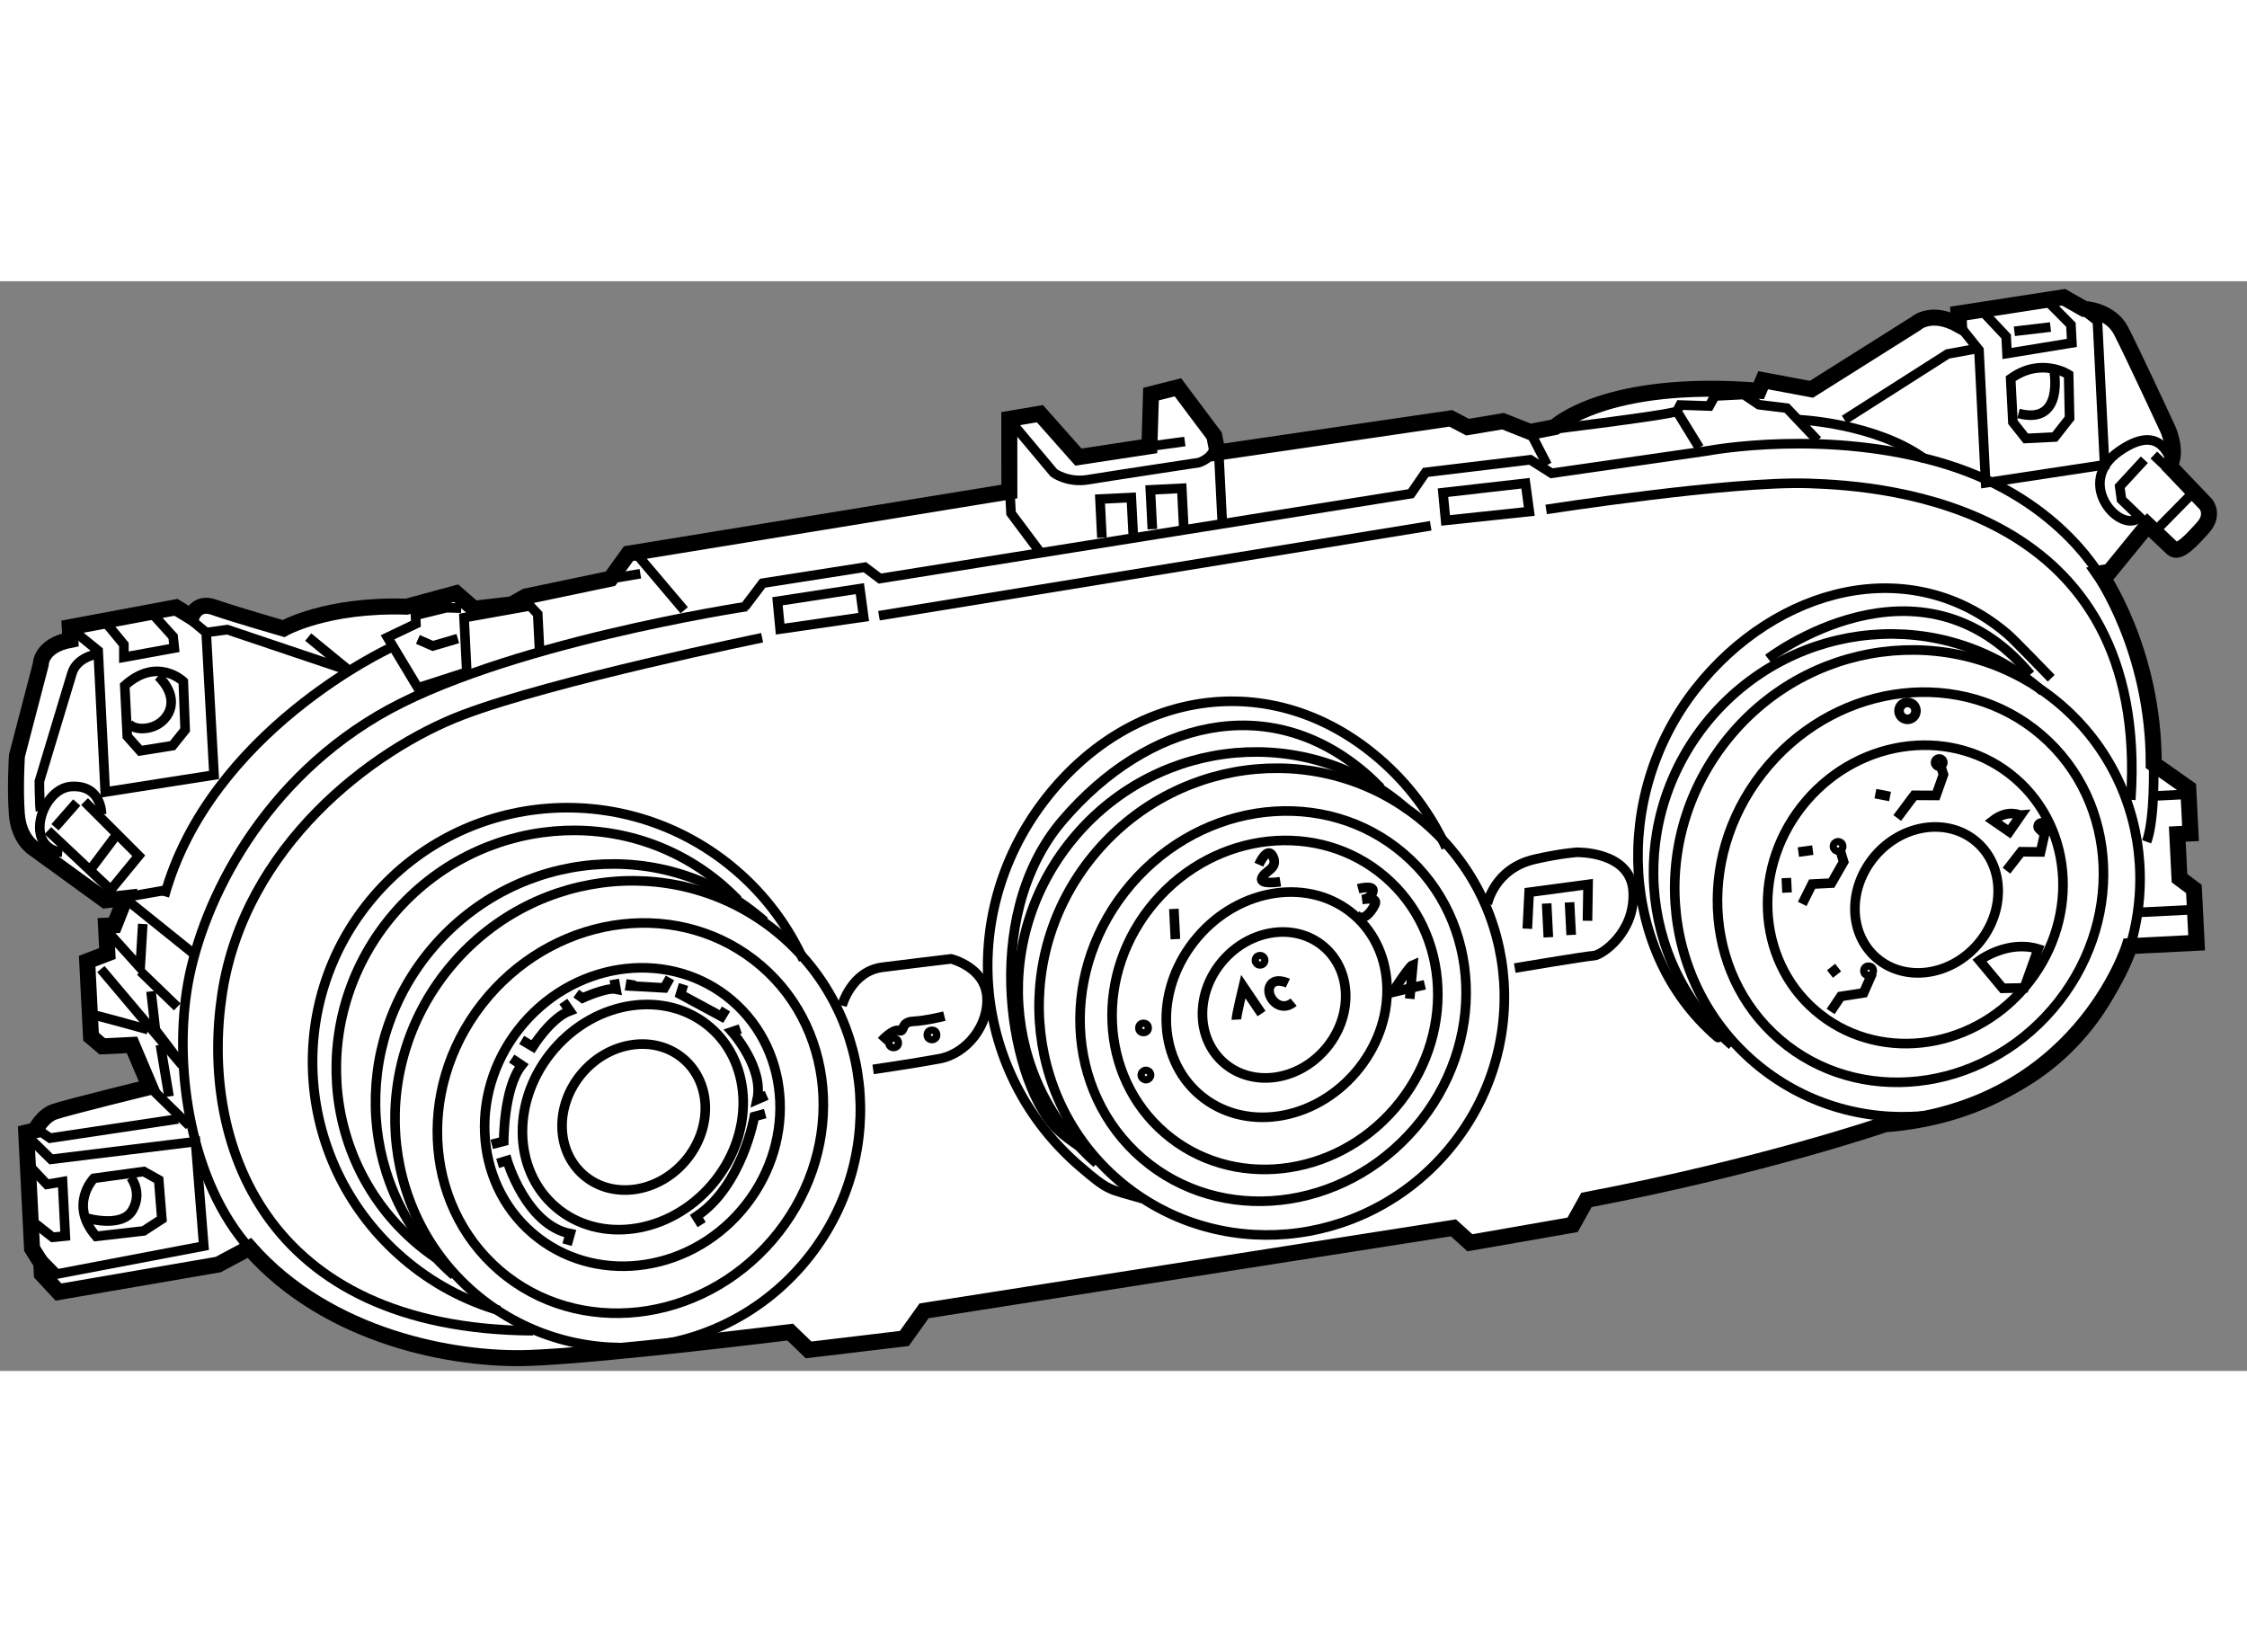 <?xml version="1.0" encoding="utf-8"?>
<!-- Generator: Adobe Illustrator 15.1.0, SVG Export Plug-In . SVG Version: 6.00 Build 0)  -->
<!DOCTYPE svg PUBLIC "-//W3C//DTD SVG 1.1//EN" "http://www.w3.org/Graphics/SVG/1.1/DTD/svg11.dtd">
<svg version="1.1" xmlns="http://www.w3.org/2000/svg" xmlns:xlink="http://www.w3.org/1999/xlink" x="0px" y="0px" width="244.8px"
	 height="180px" viewBox="125.244 132.594 70.244 34.065" enable-background="new 0 0 244.8 180" xml:space="preserve">
	
<rect x="125.244" y="132.594" width="70.244" height="34.065" fill="#808080" stroke="none"/>
	
<g><path fill="#FFFFFF" stroke="#000000" stroke-width="0.5" d="M134.108,143.451c0,0,1.343-0.766,3.847-0.684l1.549-0.42
				l0.554,0.484l1.187-0.137l0.441-0.248l2.642-0.553l0.565-0.785l11.905-1.941l-0.002-2.271l0.957-0.162l1.204,1.357l2.219-0.338
				l0.049-1.631l0.842-0.213l1.136,1.516l0.103,0.523l7.292-1.068l0.524,0.275l1.107-0.186l0.851,0.336l0.767-0.152
				c0,0,1.572-1.52,6.379-1.137l0.137-0.328l1.509,0.283l3.266-2.057c0,0,0.471-0.441,1.347,0.045l-0.018-0.357l3.287-0.508
				l0.645,0.365c0,0,0.814,0.033,1.15,0.68c0.335,0.646,1.46,3.068,1.46,3.068s0.257,0.557,0.126,0.998l-0.047,0.191l1.12,1.174
				c0,0,0.262,0.328-0.097,0.725c-0.359,0.398-0.752,0.834-0.952,0.652c-0.039-0.035-0.775-0.734-0.775-0.734l-1.193,1.461
				l-0.301,0.051c0,0,1.69,2.396,1.681,5.955l1.08,0.76l0.071,1.416l-0.414,0.021l0.069,1.377l0.451,0.338l0.085,1.682l-2.097,0.105
				c0,0-1.578,5.096-7.65,5.57c0,0-3.796,1.309-9.326,2.363l-0.435,0.779l-3.21,0.561l-0.516-0.467l-16.547,2.594l-0.619,0.865
				l-2.991,0.357l-0.577-0.557c0,0-5.87,0.73-8.175,0.809c-2.307,0.08-6.26-0.633-8.73-3.441l-0.976,0.521l-4.992,0.859l-0.521-0.561
				l-0.017-0.34l-0.288-0.459l-0.183-3.627l0.28-0.068c0,0,0.224-0.449,0.595-0.58c0.373-0.131,2.99-0.775,2.99-0.775l-0.558-1.316
				l-0.927,0.045l-0.354-0.301l-0.12-2.359l0.632-0.242l-0.044-0.869l0.265-0.014l0.335-0.848l-0.62,0.068l-2.22-1.611
				c0,0-0.488-0.279-0.547-1.088c-0.061-0.813,0.003-1.818,0.003-1.818l0.745-2.857c0,0-0.012-0.588,0.927-0.768l-0.021-0.396
				l3.32-0.621l0.488,0.297c0,0,0.145-0.498,0.703-0.299C132.493,142.984,134.108,143.451,134.108,143.451z"></path><polyline fill="none" stroke="#000000" stroke-width="0.3" points="127.543,143.518 128.312,144.143 128.534,148.561 
				131.935,148.029 131.69,143.574 130.743,142.789 		"></polyline><polyline fill="none" stroke="#000000" stroke-width="0.3" points="131.69,143.574 132.349,143.484 136.162,144.768 
				134.879,143.717 		"></polyline><path fill="none" stroke="#000000" stroke-width="0.3" d="M137.434,144.061c0,0-5.625,2.594-7.051,7.758"></path><line fill="none" stroke="#000000" stroke-width="0.3" x1="129.079" y1="151.863" x2="130.432" y2="151.627"></line><path fill="none" stroke="#000000" stroke-width="0.3" d="M128.223,144.26c0,0-0.582,0.105-0.728,0.586s-1.021,3.383-1.021,3.383
				s0.005,0.473,0.019,0.756c0.002,0.039,0.008,0.098,0.015,0.17"></path><polyline fill="none" stroke="#000000" stroke-width="0.3" points="128.593,143.314 129.117,143.951 129.117,144.348 
				130.693,144.061 130.656,143.703 130.016,142.996 		"></polyline><path fill="none" stroke="#000000" stroke-width="0.3" d="M130.974,145.105c0,0-0.816-0.791-1.83,0.129l0.079,1.586l0.402,0.453
				l1.013-0.162l0.394-0.492L130.974,145.105z"></path><path fill="none" stroke="#000000" stroke-width="0.3" d="M130.188,144.938c0,0,0.633,0.555,0.323,1.156s-1.146,0.57-1.255,0.291"></path><polyline fill="none" stroke="#000000" stroke-width="0.3" points="127.887,148.859 129.581,150.553 128.707,151.619 
				126.74,149.768 		"></polyline><line fill="none" stroke="#000000" stroke-width="0.3" x1="128.867" y1="149.926" x2="128.069" y2="150.988"></line><line fill="none" stroke="#000000" stroke-width="0.3" x1="127.643" y1="148.889" x2="126.963" y2="149.664"></line><path fill="none" stroke="#000000" stroke-width="0.3" d="M128.418,149.248c0,0,0.01-0.908-0.934-0.861s-1.53,1.932-0.293,2.059"></path><line fill="none" stroke="#000000" stroke-width="0.3" x1="129.927" y1="157.785" x2="131.162" y2="158.992"></line><polyline fill="none" stroke="#000000" stroke-width="0.3" points="126.456,159.135 126.808,159.381 130.811,158.781 		"></polyline><polyline fill="none" stroke="#000000" stroke-width="0.3" points="126.125,159.34 126.842,160.043 131.356,159.49 
				131.615,162.754 127.021,163.629 126.244,162.836 		"></polyline><polyline fill="none" stroke="#000000" stroke-width="0.3" points="126.237,161.965 126.889,162.48 127.285,162.441 
				127.199,160.742 126.71,160.826 126.231,160.318 		"></polyline><path fill="none" stroke="#000000" stroke-width="0.3" d="M130.206,160.686l-0.468-0.262l-1.562,0.213
				c0,0-0.792,0.816,0.074,1.814l1.486-0.17l0.568-0.369L130.206,160.686z"></path><path fill="none" stroke="#000000" stroke-width="0.3" d="M129.33,160.6c0,0,0.383,0.473,0.052,1.037
				c-0.33,0.566-1.427,0.242-1.427,0.242"></path><line fill="none" stroke="#000000" stroke-width="0.3" x1="129.315" y1="152.021" x2="131.269" y2="153.592"></line><polyline fill="none" stroke="#000000" stroke-width="0.3" points="129.707,152.686 129.626,154.053 128.662,152.984 		"></polyline><line fill="none" stroke="#000000" stroke-width="0.3" x1="129.632" y1="154.166" x2="130.785" y2="155.279"></line><path fill="none" stroke="#000000" stroke-width="0.3" d="M129.965,154.793l0.138,1.203c0,0,0.892,1.168,0.812,1.076
				c-0.082-0.09-2.517-2.977-2.517-2.977"></path><path fill="none" stroke="#000000" stroke-width="0.3" d="M128.071,155.512c0.095-0.004,1.803,0.477,1.803,0.477"></path><line fill="none" stroke="#000000" stroke-width="0.3" x1="130.258" y1="156.461" x2="130.528" y2="158.078"></line><polyline fill="none" stroke="#000000" stroke-width="0.3" points="142.117,144.242 142.054,142.996 141.814,142.742 
				139.751,143.111 139.837,144.811 138.309,145.305 137.358,143.725 138.246,143.301 138.233,143.037 139.204,142.799 
				139.661,142.813 		"></polyline><polyline fill="none" stroke="#000000" stroke-width="0.3" points="138.308,143.791 138.773,143.994 139.556,143.764 		"></polyline><path fill="none" stroke="#000000" stroke-width="0.3" d="M148.518,142.783l0.568-0.75l3.194-0.5l0.472,0.355l16.6-2.654
				l0.459-0.666l3.273-0.393l0.665,0.422l4.886-0.703c0,0,3.75-0.717,7.443,0.422c3.691,1.139,4.956,3.725,4.956,3.725"></path><line fill="none" stroke="#000000" stroke-width="0.3" x1="163.334" y1="137.758" x2="163.452" y2="140.1"></line><line fill="none" stroke="#000000" stroke-width="0.3" x1="161.176" y1="137.754" x2="162.284" y2="137.604"></line><polyline fill="none" stroke="#000000" stroke-width="0.3" points="156.807,138.994 156.85,139.846 157.763,141.068 		"></polyline><path fill="none" stroke="#000000" stroke-width="0.3" d="M156.88,137.023l1.31,1.563c0,0,0.431,0.318,1.068,0.211
				c0.64-0.107,3.458-0.533,3.458-0.533s0.522-0.141,0.517-0.633"></path><polyline fill="none" stroke="#000000" stroke-width="0.3" points="159.691,140.611 159.631,139.402 160.61,139.354 
				160.669,140.486 		"></polyline><path fill="none" stroke="#000000" stroke-width="0.3" d="M161.268,140.344c-0.003-0.059-0.062-1.229-0.062-1.229l0.982-0.049
				c0,0,0.065,1.303,0.063,1.246"></path><path fill="none" stroke="#000000" stroke-width="0.3" d="M148.592,142.76c0,0-7.739,1.168-11.544,3.422
				c-3.807,2.254-5.583,6.074-5.966,8.592c-0.386,2.52,0.129,5.977,1.956,8.041"></path><polyline fill="none" stroke="#000000" stroke-width="0.3" points="186.583,134.088 187.109,134.744 187.318,138.896 
				191.037,138.332 190.812,133.838 189.944,133.16 		"></polyline><polyline fill="none" stroke="#000000" stroke-width="0.3" points="187.317,133.637 187.959,134.32 187.986,134.852 
				190.013,134.521 189.984,133.955 189.306,133.271 		"></polyline><line fill="none" stroke="#000000" stroke-width="0.3" x1="188.216" y1="134.158" x2="189.345" y2="134.025"></line><polyline fill="none" stroke="#000000" stroke-width="0.3" points="186.957,134.715 186.13,134.867 182.903,136.924 		"></polyline><polyline fill="none" stroke="#000000" stroke-width="0.3" points="178.365,137.797 177.665,136.658 177.769,136.463 
				178.679,136.494 178.852,136.18 179.758,136.135 180.23,136.453 181.104,136.561 182.064,137.572 		"></polyline><path fill="none" stroke="#000000" stroke-width="0.3" d="M181.464,136.92c0,0,2.428,0.105,3.963,1.24"></path><path fill="none" stroke="#000000" stroke-width="0.3" d="M189.912,135.512c0,0-0.86-0.563-1.812,0.127L188.17,137l0.403,0.508
				l0.906-0.045l0.463-0.59L189.912,135.512z"></path><path fill="none" stroke="#000000" stroke-width="0.3" d="M189.45,135.346c0,0,0.354,1.762-1.105,1.381"></path><line fill="none" stroke="#000000" stroke-width="0.3" x1="192.575" y1="138.027" x2="194.206" y2="139.572"></line><polyline fill="none" stroke="#000000" stroke-width="0.3" points="192.279,138.174 191.508,139.01 191.565,139.42 
				193.058,140.859 		"></polyline><line fill="none" stroke="#000000" stroke-width="0.3" x1="193.771" y1="139.234" x2="192.709" y2="140.311"></line><path fill="none" stroke="#000000" stroke-width="0.3" d="M193.133,138.207c-0.076-0.014-0.299-1.238-1.644-0.297
				c-1.371,0.961-0.044,2.502,0.58,2.111"></path><path fill="none" stroke="#000000" stroke-width="0.3" d="M192.568,147.682c0,0,0.05,1.703-0.217,2.434"></path><line fill="none" stroke="#000000" stroke-width="0.3" x1="192.677" y1="148.68" x2="193.602" y2="148.633"></line><line fill="none" stroke="#000000" stroke-width="0.3" x1="192.14" y1="152.322" x2="193.897" y2="152.234"></line><line fill="none" stroke="#000000" stroke-width="0.3" x1="145.074" y1="141.039" x2="146.632" y2="142.879"></line><line fill="none" stroke="#000000" stroke-width="0.3" x1="145.262" y1="141.736" x2="144.327" y2="141.895"></line><path fill="none" stroke="#000000" stroke-width="0.3" d="M177.665,136.658c-0.245,0.127-4.586,0.648-4.586,0.648l0.531,1.031"></path><polygon fill="none" stroke="#000000" stroke-width="0.3" points="149.549,142.598 152.124,142.203 152.244,143.09 
				149.632,143.467 		"></polygon><polygon fill="none" stroke="#000000" stroke-width="0.3" points="170.353,139.203 172.932,138.908 173.052,139.793 
				170.436,140.07 		"></polygon><line fill="none" stroke="#000000" stroke-width="0.3" x1="152.722" y1="143.049" x2="169.97" y2="140.238"></line><path fill="none" stroke="#000000" stroke-width="0.3" d="M149.069,143.738c0,0-6.546,1.342-9.367,2.416
				c-2.824,1.076-6.811,4.104-7.513,8.707c-0.701,4.605,1.263,10.488,9.72,10.541"></path><path fill="none" stroke="#000000" stroke-width="0.3" d="M173.579,139.727c0,0,5.76-0.895,8.212-0.814
				c2.451,0.076,10.686,0.697,10.064,9.891"></path><ellipse transform="matrix(0.759 0.651 -0.651 0.759 138.391 -56.11)" fill="none" stroke="#000000" stroke-width="0.3" cx="144.93" cy="158.739" rx="2.118" ry="2.395"></ellipse><ellipse transform="matrix(0.759 0.651 -0.651 0.759 138.365 -56.109)" fill="none" stroke="#000000" stroke-width="0.3" cx="144.93" cy="158.739" rx="3.252" ry="3.705"></ellipse><ellipse transform="matrix(0.759 0.651 -0.651 0.759 138.32 -56.132)" fill="none" stroke="#000000" stroke-width="0.3" cx="144.966" cy="158.735" rx="4.488" ry="4.791"></ellipse><path fill="none" stroke="#000000" stroke-width="0.3" d="M149.387,162.564c-2.257,2.631-6.074,3.059-8.525,0.955
				c-2.45-2.105-2.607-5.943-0.351-8.574c2.258-2.631,6.073-3.061,8.527-0.951C151.488,156.096,151.646,159.934,149.387,162.564z"></path><path fill="none" stroke="#000000" stroke-width="0.3" d="M150.338,163.328c-2.645,3.084-7.241,3.484-10.266,0.893
				c-3.021-2.594-3.324-7.199-0.677-10.285c2.647-3.084,7.244-3.48,10.266-0.889C152.683,155.641,152.985,160.242,150.338,163.328z"></path><path fill="none" stroke="#000000" stroke-width="0.3" d="M139.437,163.672c-2.997-2.6-3.292-7.184-0.653-10.26
				c2.648-3.084,7.242-3.484,10.267-0.891c0.033,0.029,0.066,0.059,0.099,0.088"></path><path fill="none" stroke="#000000" stroke-width="0.3" d="M138.866,163.125c-0.216-0.148-0.427-0.307-0.629-0.482
				c-3.021-2.594-3.324-7.195-0.679-10.279c2.647-3.086,7.244-3.486,10.266-0.893c0.173,0.15,0.338,0.305,0.494,0.465"></path><path fill="none" stroke="#000000" stroke-width="0.3" d="M140.86,164.773c-1.077-0.313-2.107-0.855-3.013-1.635
				c-3.382-2.902-3.794-7.969-0.918-11.318c2.874-3.348,7.943-3.711,11.325-0.811c0.926,0.795,1.629,1.752,2.103,2.793"></path><ellipse transform="matrix(0.759 0.651 -0.651 0.759 140.879 -70.037)" fill="none" stroke="#000000" stroke-width="0.3" cx="165.024" cy="155.236" rx="2.117" ry="2.395"></ellipse><ellipse transform="matrix(0.759 0.651 -0.651 0.759 140.96 -70.046)" fill="none" stroke="#000000" stroke-width="0.3" cx="165.024" cy="155.236" rx="3.253" ry="3.706"></ellipse><ellipse transform="matrix(0.759 0.651 -0.651 0.759 140.878 -70.059)" fill="none" stroke="#000000" stroke-width="0.3" cx="165.059" cy="155.234" rx="4.949" ry="5.281"></ellipse><path fill="none" stroke="#000000" stroke-width="0.3" d="M169.481,159.061c-2.257,2.635-6.076,3.061-8.526,0.959
				c-2.453-2.105-2.61-5.945-0.353-8.576s6.074-3.059,8.526-0.953C171.583,152.592,171.739,156.432,169.481,159.061z"></path><ellipse transform="matrix(0.759 0.651 -0.651 0.759 140.786 -70.02)" fill="none" stroke="#000000" stroke-width="0.3" cx="164.959" cy="155.131" rx="7.21" ry="7.359"></ellipse><path fill="none" stroke="#000000" stroke-width="0.3" d="M159.527,160.17c-2.996-2.598-3.291-7.186-0.649-10.258
				c2.647-3.086,7.241-3.484,10.263-0.893c0.034,0.031,0.07,0.059,0.103,0.088"></path><path fill="none" stroke="#000000" stroke-width="0.3" d="M158.958,159.625c-0.214-0.148-0.431-0.301-0.626-0.484
				c-1.446-1.33-2.511-6.619,0.137-9.703c2.647-3.086,6.428-4.061,9.449-1.469c0.174,0.15,0.336,0.307,0.492,0.467"></path><path fill="none" stroke="#000000" stroke-width="0.3" d="M160.954,161.271c-1.076-0.313-1.031-0.219-1.938-0.996
				c-3.38-2.898-3.84-7.834-1.177-11.379c2.649-3.529,7.129-4.289,10.508-1.387c0.927,0.793,1.631,1.75,2.104,2.791"></path><path fill="none" stroke="#000000" stroke-width="0.3" d="M187.079,153.313c-0.861,1.004-2.28,1.199-3.169,0.439
				c-0.887-0.762-0.907-2.193-0.046-3.199c0.861-1.002,2.279-1.197,3.166-0.436C187.918,150.879,187.938,152.309,187.079,153.313z"></path><path fill="none" stroke="#000000" stroke-width="0.3" d="M188.524,154.684c-1.724,2.008-4.644,2.328-6.525,0.711
				c-1.88-1.611-2.008-4.549-0.286-6.557c1.723-2.008,4.645-2.326,6.524-0.711C190.119,149.74,190.247,152.676,188.524,154.684z"></path><ellipse transform="matrix(0.759 0.651 -0.651 0.759 143.295 -83.87)" fill="none" stroke="#000000" stroke-width="0.3" cx="184.902" cy="151.563" rx="5.85" ry="6.276"></ellipse><ellipse transform="matrix(0.759 0.651 -0.651 0.759 143.182 -83.844)" fill="none" stroke="#000000" stroke-width="0.3" cx="184.819" cy="151.441" rx="7.21" ry="7.36"></ellipse><path fill="none" stroke="#000000" stroke-width="0.3" d="M179.389,156.479c-2.996-2.598-3.291-7.18-0.653-10.26
				c2.648-3.082,7.245-3.48,10.267-0.889c0.033,0.029,0.067,0.059,0.099,0.09"></path><path fill="none" stroke="#000000" stroke-width="0.3" d="M178.819,155.932c-0.217-0.145,0.298,0.449,0.095,0.275
				c-3.021-2.596-3.294-7.52-0.662-10.871c2.514-3.195,6.737-4.297,9.759-1.703c0.173,0.146,1.201,1.209,1.357,1.371"></path><path fill="none" stroke="#000000" stroke-width="0.3" d="M180.516,144.391c0,0,4.738-3.646,8.202,0.494"></path><polyline fill="none" stroke="#000000" stroke-width="0.3" points="181.584,152.059 181.893,151.439 182.498,151.408 
				182.879,150.744 182.742,150.297 		"></polyline><polyline fill="none" stroke="#000000" stroke-width="0.3" points="184.553,149.373 185.084,148.664 185.767,148.668 
				185.999,148.014 185.864,147.604 		"></polyline><polyline fill="none" stroke="#000000" stroke-width="0.3" points="187.968,151.02 188.429,150.428 189.035,150.434 
				189.19,149.746 		"></polyline><polyline fill="none" stroke="#000000" stroke-width="0.3" points="182.472,155.422 182.788,154.951 183.503,154.84 
				183.775,154.221 		"></polyline><path fill="none" stroke="#000000" stroke-width="0.3" d="M187.85,154.697l-0.726-0.871c0,0,0.875-0.652,1.836-0.359l-0.436,1.217
				L187.85,154.697z"></path><line fill="none" stroke="#000000" stroke-width="0.3" x1="161.941" y1="152.215" x2="161.988" y2="153.16"></line><path fill="none" stroke="#000000" stroke-width="0.3" d="M164.597,150.832c0,0,0.272-0.617,0.444-0.248
				c0.168,0.371-0.246,0.428-0.347,0.66c-0.102,0.23,0.575,0.121,0.575,0.121"></path><path fill="none" stroke="#000000" stroke-width="0.3" d="M167.702,151.586c0,0,0.522-0.141,0.458,0.088
				c-0.063,0.232-0.326,0.246-0.326,0.246s0.522-0.104,0.387,0.168c-0.139,0.273-0.391,0.549-0.593,0.295"></path><path fill="none" stroke="#000000" stroke-width="0.3" d="M169.785,154.586l-1.012,0.238c0,0,0.526-0.82,0.638-0.863l-0.097,1.063
				"></path><path fill="none" stroke="#000000" stroke-width="0.3" d="M163.895,155.676c-0.006-0.111,0.215-1.033,0.215-1.033l0.571,0.844"></path><path fill="none" stroke="#000000" stroke-width="0.3" d="M165.504,154.535c0,0-0.428-0.205-0.563,0.105
				c-0.137,0.309,0.308,0.854,0.742,0.49"></path><path fill="none" stroke="#000000" stroke-width="0.3" d="M140.8,160.172l0.299-0.092c0,0,0.592,2.014,1.97,2.287l-0.097,0.344"></path><path fill="none" stroke="#000000" stroke-width="0.3" d="M140.617,159.576l0.374-0.098c0,0-0.007-1.664,0.562-2.375l-0.313-0.209
				"></path><path fill="none" stroke="#000000" stroke-width="0.3" d="M141.552,156.311l0.351,0.209c0,0,0.562-0.9,1.154-1.119l-0.203-0.291"></path><path fill="none" stroke="#000000" stroke-width="0.3" d="M143.258,154.861l0.196,0.141c0,0,0.74-0.34,1.046-0.279l-0.054-0.301"></path><polyline fill="none" stroke="#000000" stroke-width="0.3" points="144.979,154.434 144.949,154.625 146.013,154.684 
				146.187,154.373 		"></polyline><polyline fill="none" stroke="#000000" stroke-width="0.3" points="146.612,154.578 146.516,154.887 147.798,155.578 
				147.94,155.344 		"></polyline><path fill="none" stroke="#000000" stroke-width="0.3" d="M148.386,155.967l-0.26,0.088c0,0,1.003,1.121,0.788,2.117l0.297-0.129"></path><path fill="none" stroke="#000000" stroke-width="0.3" d="M149.165,158.613l-0.338,0.092c0,0-0.382,2.18-1.811,3.121l0.163,0.258"></path><path fill="none" stroke="#000000" stroke-width="0.3" d="M187.547,149.451l0.51,0.352l0.354-0.51
				C188.41,149.293,188.021,149.084,187.547,149.451z"></path><line fill="none" stroke="#000000" stroke-width="0.3" x1="183.872" y1="148.611" x2="184.329" y2="148.701"></line><line fill="none" stroke="#000000" stroke-width="0.3" x1="181.463" y1="150.438" x2="181.914" y2="150.377"></line><line fill="none" stroke="#000000" stroke-width="0.3" x1="181.087" y1="151.25" x2="181.109" y2="151.705"></line><line fill="none" stroke="#000000" stroke-width="0.3" x1="182.451" y1="154.25" x2="182.706" y2="154.049"></line><circle fill="none" stroke="#000000" stroke-width="0.3" cx="184.875" cy="146.024" r="0.265"></circle><path fill="none" stroke="#000000" stroke-width="0.3" d="M185.979,147.637c0.003,0.059-0.045,0.113-0.107,0.117
				c-0.063,0.002-0.117-0.047-0.119-0.107c-0.004-0.063,0.045-0.115,0.107-0.119C185.922,147.523,185.976,147.572,185.979,147.637z"></path><path fill="none" stroke="#000000" stroke-width="0.3" d="M182.817,150.256c0.004,0.061-0.045,0.113-0.107,0.117
				c-0.062,0.004-0.116-0.045-0.119-0.105c-0.003-0.064,0.046-0.117,0.107-0.119C182.761,150.145,182.814,150.191,182.817,150.256z"></path><circle fill="none" stroke="#000000" stroke-width="0.3" cx="183.658" cy="154.15" r="0.114"></circle><circle fill="none" stroke="#000000" stroke-width="0.3" cx="189.15" cy="149.709" r="0.113"></circle><path fill="none" stroke="#000000" stroke-width="0.3" d="M189.185,149.633c0.002,0.059-0.046,0.115-0.108,0.119
				c-0.063,0.002-0.116-0.049-0.119-0.107c-0.003-0.064,0.045-0.117,0.107-0.119C189.127,149.521,189.182,149.568,189.185,149.633z"></path><path fill="none" stroke="#000000" stroke-width="0.3" d="M164.747,153.816c0.004,0.061-0.044,0.115-0.106,0.117
				c-0.064,0.004-0.115-0.045-0.119-0.105c-0.003-0.064,0.044-0.117,0.108-0.119C164.692,153.705,164.744,153.752,164.747,153.816z"></path><circle fill="none" stroke="#000000" stroke-width="0.3" cx="153.18" cy="156.404" r="0.113"></circle><circle fill="none" stroke="#000000" stroke-width="0.3" cx="154.378" cy="156.154" r="0.114"></circle><circle fill="none" stroke="#000000" stroke-width="0.3" cx="160.992" cy="155.936" r="0.113"></circle><path fill="none" stroke="#000000" stroke-width="0.3" d="M161.181,157.404c0.002,0.061-0.046,0.113-0.108,0.117
				c-0.063,0.002-0.116-0.045-0.119-0.105c-0.003-0.064,0.046-0.117,0.107-0.121C161.123,157.293,161.178,157.34,161.181,157.404z"></path><path fill="none" stroke="#000000" stroke-width="0.3" d="M151.567,155.238c0,0,0.288-1.076,1.265-1.199
				c0.64-0.084,2.146-0.262,2.146-0.262s1.034,0.252,1.117,1.154c0.084,0.906-0.628,1.814-1.491,1.969
				c-0.862,0.158-2.065,0.332-2.065,0.332"></path><path fill="none" stroke="#000000" stroke-width="0.3" d="M152.798,156.348c0,0,0.358-0.396,0.551-0.33
				c0.193,0.066,0.026-0.266,0.44-0.287c0.416-0.021,0.977-0.164,0.977-0.164"></path><polyline fill="none" stroke="#000000" stroke-width="0.3" points="172.99,152.834 173.047,151.695 174.889,151.449 
				174.871,152.586 		"></polyline><path fill="none" stroke="#000000" stroke-width="0.3" d="M171.74,152.063c0,0,0.209-1.107,1.48-1.4
				c0.813-0.186,1.313-0.217,1.313-0.217s1.702-0.047,1.767,1.236c0.065,1.283-0.997,1.982-1.225,1.994
				c-0.225,0.01-2.478,0.389-2.478,0.389"></path><line fill="none" stroke="#000000" stroke-width="0.3" x1="173.594" y1="152.045" x2="173.647" y2="153.102"></line><line fill="none" stroke="#000000" stroke-width="0.3" x1="174.31" y1="152.01" x2="174.361" y2="153.029"></line></g>


</svg>